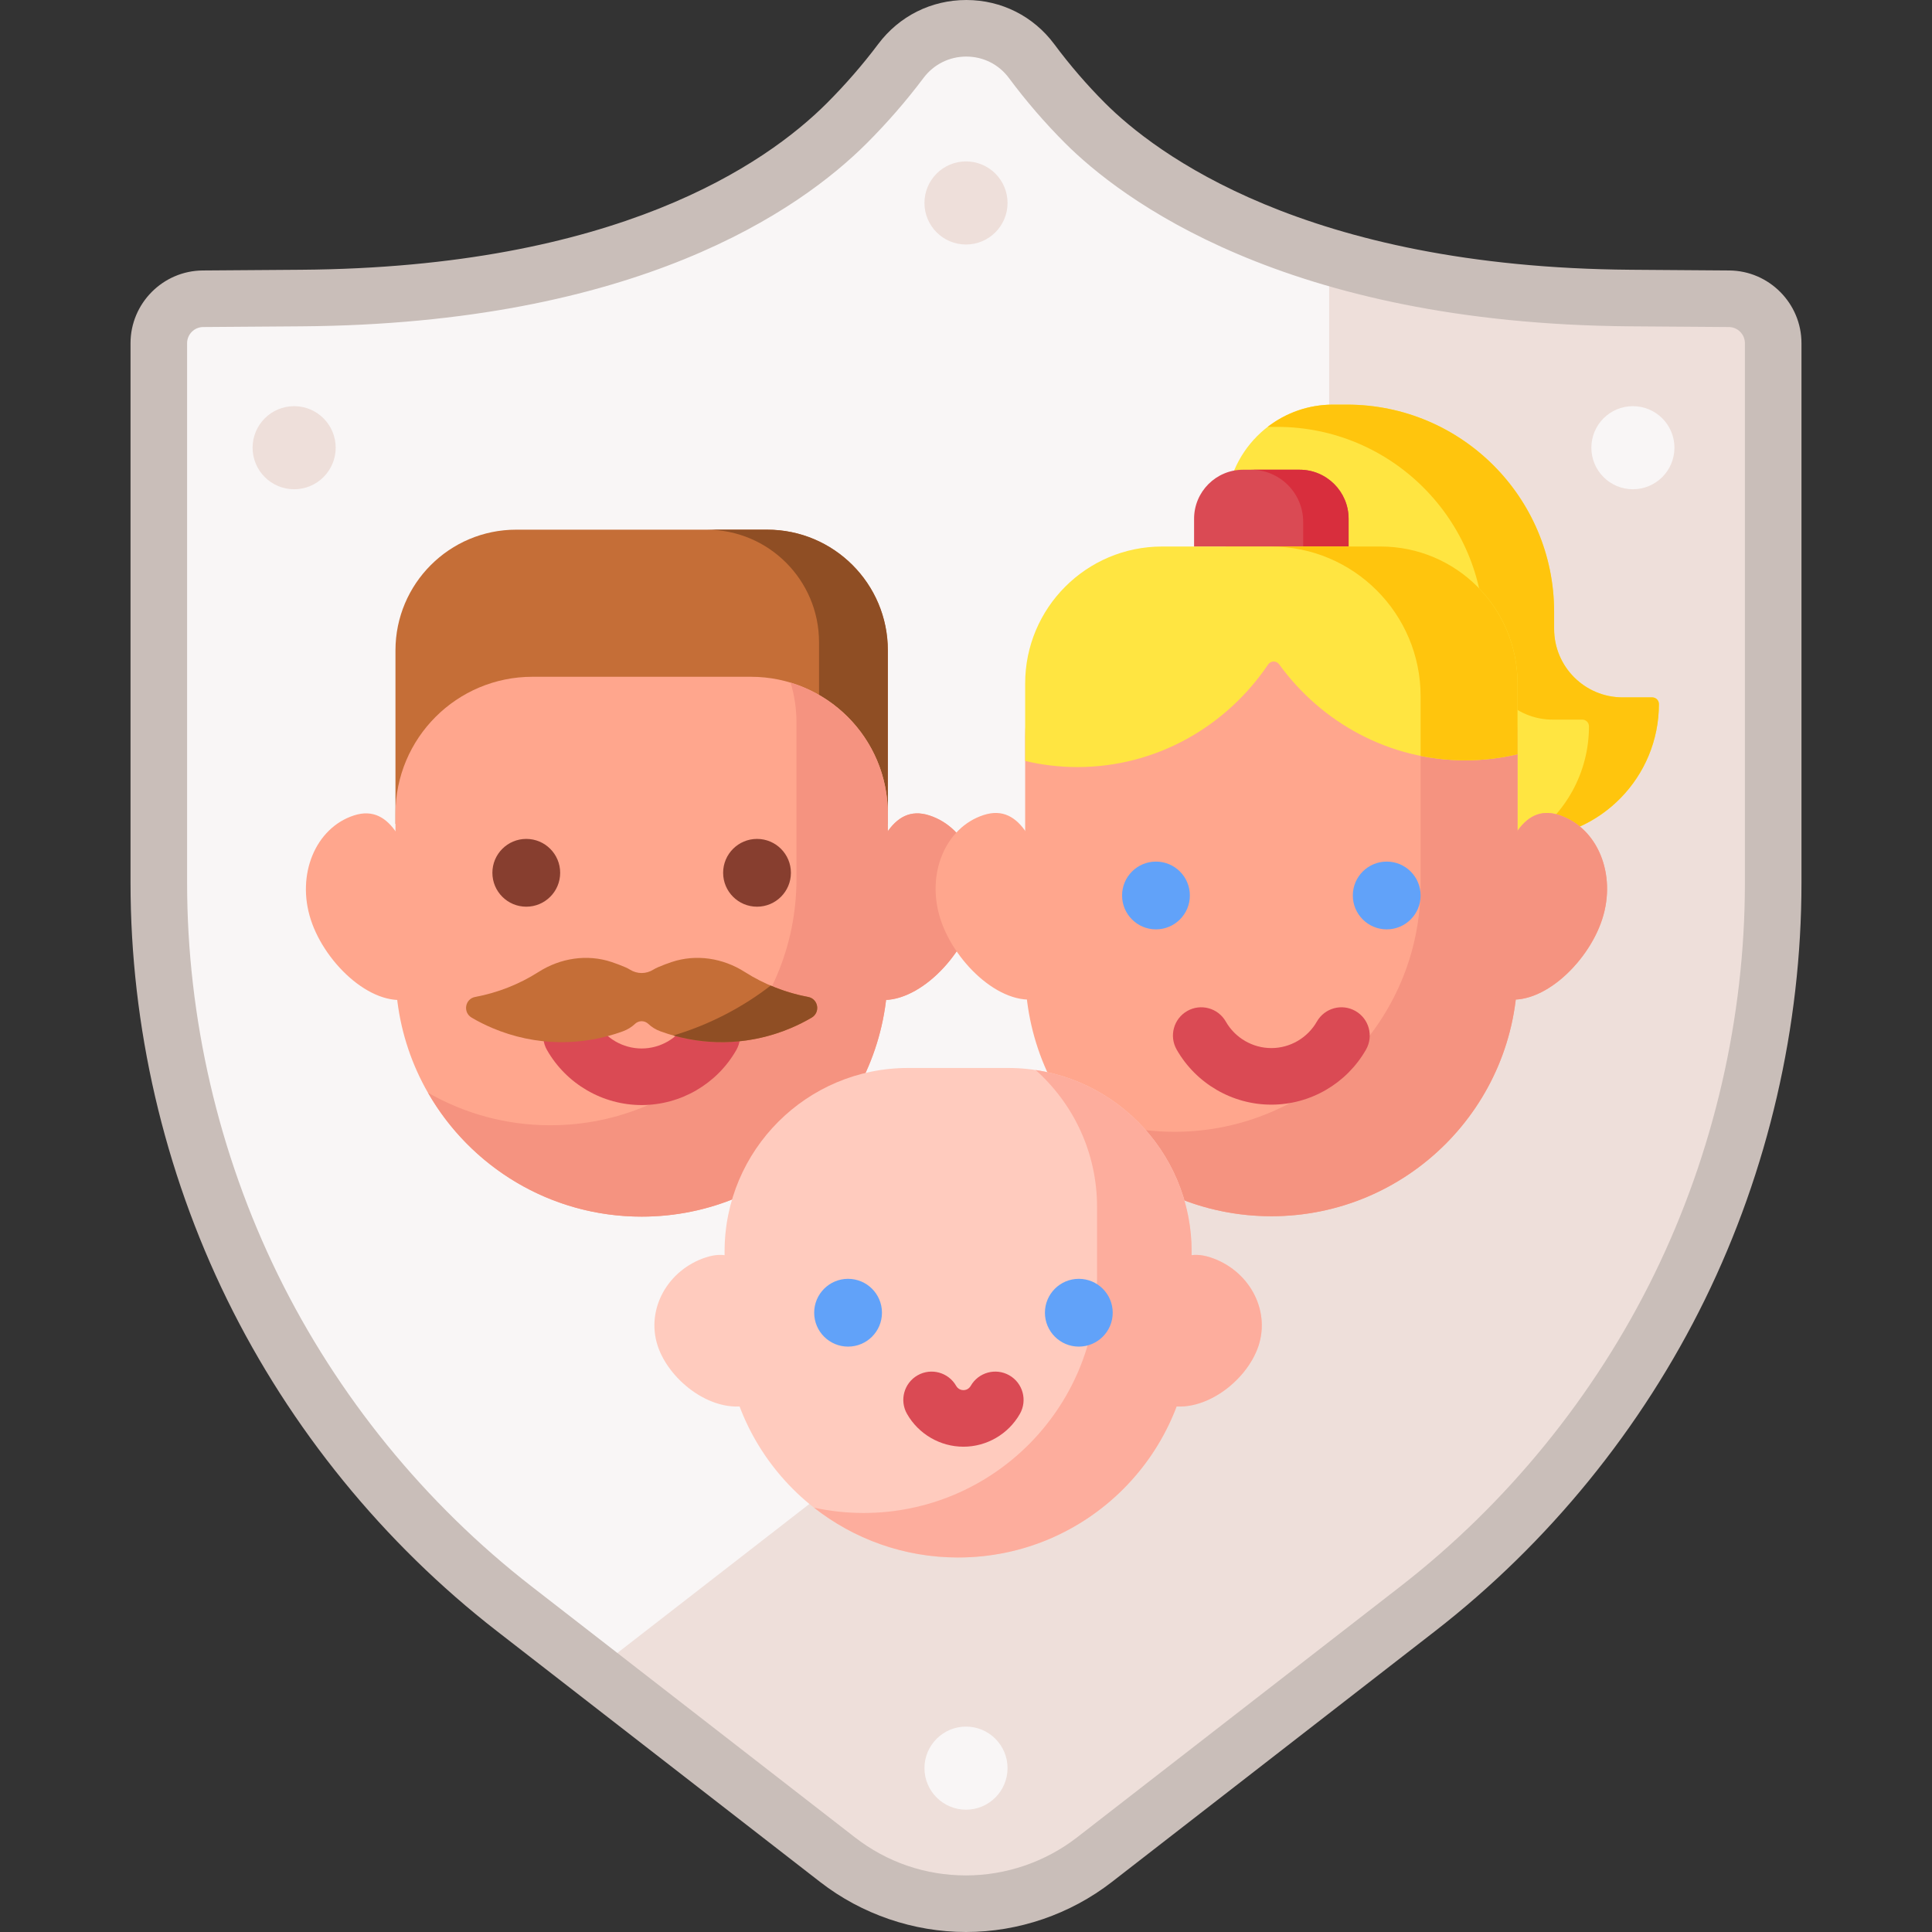 <svg xmlns="http://www.w3.org/2000/svg" id="Capa_1" height="512" viewBox="0 0 512 512" width="512"><rect x="0" y="0" width="512" height="512" fill="#333333" stroke="none"/><g><g><g><g><path d="m256 504.504c-12.009.0-24.013-3.887-34.033-11.663l-85.658-66.481c-29.165-22.637-53.164-52.127-69.401-85.283s-24.82-70.195-24.82-107.114V90.951c0-6.471 5.221-11.731 11.692-11.778l26.038-.189c74.144-.538 120.408-22.144 144.596-46.331 5.651-5.651 10.386-11.239 14.325-16.485 8.679-11.561 26.027-11.574 34.651.028 3.944 5.305 8.647 10.904 14.199 16.456 23.194 23.194 70.453 45.794 144.596 46.332l26.037.189c6.471.047 11.692 5.306 11.692 11.778v143.012c0 36.919-8.583 73.958-24.819 107.114-16.237 33.157-40.236 62.647-69.402 85.283l-85.658 66.48c-10.02 7.775-22.029 11.664-34.035 11.664z" fill="#f9f6f6"/></g></g><g><path d="m458.221 79.173-26.037-.189c-31.408-.228-57.973-4.424-79.947-10.938v94.725c0 39.896-9.275 79.923-26.821 115.753-17.547 35.831-43.481 67.699-74.999 92.161l-92.566 71.841c-.12.093-.244.179-.364.27l64.48 50.044c10.02 7.776 22.024 11.663 34.033 11.663 12.006.0 24.015-3.889 34.034-11.664l85.658-66.48c29.165-22.636 53.164-52.126 69.402-85.283 16.236-33.156 24.819-70.195 24.819-107.114V90.951c0-6.472-5.221-11.731-11.692-11.778z" fill="#eedfda"/></g><g><circle cx="256" cy="468.576" fill="#f9f6f6" r="11.009"/></g><g><circle cx="256" cy="53.787" fill="#eedfda" r="11.009"/></g><g><circle cx="432.736" cy="118.647" fill="#f9f6f6" r="11.009"/></g><g><circle cx="77.951" cy="118.647" fill="#eedfda" r="11.009"/></g></g><g><g><path d="m256 512c-13.911.0-27.63-4.701-38.629-13.237l-85.659-66.481c-30.063-23.334-54.8-53.732-71.537-87.907-16.737-34.176-25.584-72.355-25.584-110.411V90.951c0-10.551 8.583-19.197 19.133-19.274l26.037-.189c83.45-.606 123.127-27.912 139.35-44.135 4.938-4.938 9.524-10.216 13.63-15.685 5.57-7.418 14.072-11.668 23.334-11.668h.072c9.259.022 17.735 4.295 23.258 11.725 4.119 5.542 8.655 10.8 13.483 15.627 13.061 13.061 52.787 43.508 139.35 44.136l26.037.189c10.55.077 19.133 8.723 19.133 19.274v143.012c0 38.056-8.847 76.235-25.584 110.411-16.736 34.177-41.473 64.574-71.537 87.907l-85.658 66.48C283.63 507.298 269.911 512 256 512zm.076-497.008c-4.502.0-8.635 2.068-11.344 5.677-4.53 6.033-9.583 11.848-15.018 17.285C211.866 55.8 168.668 85.835 79.871 86.48l-26.037.189c-2.344.017-4.251 1.938-4.251 4.282v143.012c0 35.783 8.319 71.682 24.055 103.817 15.738 32.135 38.998 60.718 67.266 82.658l85.659 66.481c8.504 6.6 18.683 10.089 29.437 10.089 10.6.0 21.055-3.583 29.438-10.09l85.658-66.48c28.269-21.94 51.528-50.523 67.266-82.658 15.736-32.135 24.055-68.034 24.055-103.817V90.951c0-2.344-1.906-4.265-4.251-4.282l-26.037-.189c-92.11-.669-135.473-34.159-149.842-48.528-5.343-5.342-10.361-11.157-14.915-17.284-2.673-3.597-6.778-5.665-11.261-5.676-.011.0-.023.0-.035.0z" fill="#c9beb9"/></g></g><g><g><path d="m203.286 140.369h-66.484c-17.673.0-32 14.327-32 32v45.968h130.484v-45.968c0-17.673-14.327-32-32-32z" fill="#c56e37"/></g><g><path d="m203.304 140.369h-16.087c16.479.0 29.837 13.359 29.837 29.837v48.131h18.233v-45.986c-.001-17.663-14.32-31.982-31.983-31.982z" fill="#8f4e24"/></g><g><path d="m111.832 236.971c3.886 11.949 7.873 24.177-2.318 27.491-10.192 3.314-23.259-8.776-27.144-20.725s1.227-24.322 11.418-27.636c10.192-3.314 14.159 8.921 18.044 20.87z" fill="#ffa68d"/></g><g><path d="m228.255 236.971c-3.886 11.949-7.873 24.177 2.318 27.491 10.192 3.314 23.259-8.776 27.144-20.725 3.886-11.949-1.227-24.322-11.418-27.636s-14.158 8.921-18.044 20.87z" fill="#ffa68d"/></g><g><path d="m198.989 179.353H141.1c-20.047.0-36.297 16.251-36.297 36.297v41.527c0 36.032 29.21 65.242 65.242 65.242 36.032.0 65.242-29.21 65.242-65.242V215.65c-.001-20.046-16.252-36.297-36.298-36.297z" fill="#ffa68d"/></g><g><path d="m209.517 180.91c1.009 3.333 1.557 6.866 1.557 10.528v41.527c0 36.032-29.21 65.242-65.242 65.242-11.798.0-22.855-3.148-32.404-8.625 11.251 19.615 32.383 32.838 56.617 32.838 36.032.0 65.242-29.21 65.242-65.242V215.65c-.001-16.384-10.859-30.227-25.77-34.74z" fill="#f59380"/></g><g><path d="m228.255 236.971c-3.886 11.949-7.873 24.177 2.318 27.491 10.192 3.314 23.259-8.776 27.144-20.725 3.886-11.949-1.227-24.322-11.418-27.636s-14.158 8.921-18.044 20.87z" fill="#f59380"/></g><g><g><circle cx="139.469" cy="231.302" fill="#873e2f" r="8.982"/></g><g><circle cx="200.619" cy="231.302" fill="#873e2f" r="8.982"/></g></g><g><path d="m170.044 292.851c-10.347.0-19.962-5.593-25.093-14.595-2.05-3.597-.795-8.174 2.801-10.224s8.174-.796 10.225 2.801c2.469 4.334 7.093 7.026 12.067 7.026 4.973.0 9.596-2.692 12.066-7.026 2.051-3.597 6.626-4.851 10.225-2.801 3.597 2.05 4.851 6.627 2.801 10.224-5.131 9.003-14.746 14.595-25.092 14.595z" fill="#da4a54"/></g><g><path d="m214.155 264.2c-5.969-1.111-11.677-3.363-16.794-6.624-5.777-3.682-12.878-4.801-19.374-2.625-1.161.389-2.316.826-3.463 1.312-.052.022-.104.044-.155.066-.446.191-.863.408-1.252.649-1.904 1.179-4.242 1.179-6.146.0-.389-.241-.806-.458-1.252-.649-.052-.022-.104-.044-.156-.066-1.147-.486-2.302-.923-3.463-1.312-6.496-2.176-13.597-1.057-19.374 2.625-5.116 3.261-10.825 5.513-16.793 6.624-2.715.505-3.315 4.096-.931 5.491 1.741 1.02 3.567 1.939 5.475 2.748 11.465 4.861 23.772 4.835 34.609.865 1.262-.462 2.326-1.14 3.194-1.964.993-.942 2.536-.942 3.529.0.868.824 1.933 1.501 3.194 1.964 10.837 3.97 23.144 3.996 34.609-.865 1.907-.809 3.733-1.728 5.474-2.748 2.384-1.396 1.784-4.986-.931-5.491z" fill="#c56e37"/></g><g><path d="m214.154 264.2c-3.413-.635-6.735-1.656-9.916-3.013-.903.694-1.817 1.379-2.758 2.041-7.225 5.085-15.004 8.783-23.025 11.182 9.955 2.805 20.891 2.381 31.156-1.971 1.907-.809 3.733-1.728 5.474-2.747 2.384-1.396 1.785-4.987-.931-5.492z" fill="#8f4e24"/></g></g><g><path d="m411.856 166.659v-4.518c0-30.327-24.585-54.913-54.913-54.913h-3.685c-15.673.0-28.378 12.705-28.378 28.378v86.607h79.119c19.678.0 35.631-15.952 35.631-35.631.0-.977-.792-1.77-1.77-1.77h-7.85c-10.026.001-18.154-8.127-18.154-18.153z" fill="#ffe541"/></g><g><path d="m437.86 184.813h-7.85c-10.026.0-18.154-8.128-18.154-18.154v-4.518c0-30.328-24.585-54.913-54.913-54.913h-3.685c-6.518.0-12.518 2.203-17.308 5.897h2.458c30.327.0 54.913 24.585 54.913 54.913v4.518c0 10.026 8.128 18.154 18.154 18.154h7.85c.977.0 1.77.792 1.77 1.77.0 12.405-6.343 23.325-15.959 29.705 19.151-.601 34.495-16.305 34.495-35.602-.001-.977-.794-1.77-1.771-1.77z" fill="#ffc50d"/></g><g><path d="m344.393 124.482h-14.949c-7.18.0-13 5.82-13 13v7.393h40.949v-7.393c0-7.179-5.82-13-13-13z" fill="#da4a54"/></g><g><path d="m344.401 124.482h-12.873c7.637.0 13.827 6.191 13.827 13.827v6.566h12.039v-7.4c-.001-7.176-5.818-12.993-12.993-12.993z" fill="#d82e3d"/></g><g><path d="m278.708 236.864c3.886 11.949 7.873 24.177-2.318 27.491-10.192 3.314-23.259-8.776-27.144-20.725-3.886-11.949 1.227-24.322 11.418-27.636s14.158 8.922 18.044 20.87z" fill="#ffa68d"/></g><g><path d="m395.13 236.864c-3.886 11.949-7.873 24.177 2.318 27.491 10.192 3.314 23.259-8.776 27.144-20.725 3.886-11.949-1.227-24.322-11.418-27.636s-14.158 8.922-18.044 20.87z" fill="#ffa68d"/></g><g><path d="m365.864 158.89h-57.889c-20.047.0-36.297 16.251-36.297 36.297v61.884c0 36.032 29.21 65.242 65.242 65.242 36.032.0 65.242-29.21 65.242-65.242v-61.884c-.001-20.046-16.252-36.297-36.298-36.297z" fill="#ffa68d"/></g><g><path d="m374.076 159.834c1.545 4.032 2.4 8.406 2.4 12.982V234.7c0 36.032-29.21 65.242-65.242 65.242-10.227.0-19.901-2.358-28.516-6.552 11.711 17.442 31.614 28.923 54.201 28.923 36.032.0 65.242-29.21 65.242-65.242v-61.884c0-17.22-11.996-31.63-28.085-35.353z" fill="#f59380"/></g><g><path d="m395.13 236.864c-3.886 11.949-7.873 24.177 2.318 27.491 10.192 3.314 23.259-8.776 27.144-20.725 3.886-11.949-1.227-24.322-11.418-27.636s-14.158 8.922-18.044 20.87z" fill="#f59380"/></g><g><g><circle cx="306.344" cy="237.311" fill="#61a2f9" r="8.982"/></g><g><circle cx="367.494" cy="237.311" fill="#61a2f9" r="8.982"/></g></g><g><path d="m336.919 292.745c-10.347.0-19.962-5.593-25.093-14.595-2.05-3.597-.795-8.174 2.801-10.224s8.174-.796 10.225 2.801c2.469 4.334 7.093 7.026 12.067 7.026 4.973.0 9.596-2.692 12.066-7.026 2.051-3.597 6.626-4.851 10.225-2.801 3.597 2.05 4.851 6.627 2.801 10.224-5.131 9.002-14.746 14.595-25.092 14.595z" fill="#da4a54"/></g><g><path d="m365.864 144.833h-57.889c-20.047.0-36.297 16.251-36.297 36.297v20.535c4.444 1.046 9.064 1.618 13.818 1.618 20.967.0 39.47-10.766 50.568-27.189.694-1.027 2.192-1.05 2.92-.047 11.206 15.441 29.143 25.447 49.362 25.447 4.753.0 9.374-.571 13.818-1.618V181.13c-.003-20.046-16.254-36.297-36.3-36.297z" fill="#ffe541"/></g><g><g><path d="m365.864 144.833H336.79c21.918.0 39.686 17.768 39.686 39.686v15.795c3.84.77 7.807 1.18 11.867 1.18 4.753.0 9.374-.571 13.818-1.618V181.13c0-20.046-16.251-36.297-36.297-36.297z" fill="#ffc50d"/></g></g><g><g><path d="m203.573 349.329c3.121 9.598 6.326 19.419-3.865 22.733s-22.313-5.868-25.434-15.466 2.611-20.065 12.803-23.379 13.376 6.514 16.496 16.112z" fill="#ffcbbe"/></g><g><path d="m304.242 349.329c-3.121 9.598-6.326 19.419 3.865 22.733 10.192 3.314 22.313-5.868 25.434-15.466s-2.611-20.065-12.803-23.379c-10.191-3.314-13.375 6.514-16.496 16.112z" fill="#ffcbbe"/></g><g><path d="m253.908 412.748c-34.178.0-61.885-27.707-61.885-61.885v-19.21c0-26.859 21.773-48.632 48.632-48.632h26.505c26.859.0 48.632 21.773 48.632 48.632v19.21c0 34.178-27.706 61.885-61.884 61.885z" fill="#ffcbbe"/></g><g><path d="m274.46 283.568c9.982 8.906 16.272 21.862 16.272 36.292v19.21c0 34.178-27.707 61.885-61.885 61.885-4.503.0-8.888-.493-13.118-1.406 10.518 8.26 23.767 13.2 38.179 13.2 34.178.0 61.885-27.707 61.885-61.885v-19.21c-.001-24.379-17.938-44.565-41.333-48.086z" fill="#fdad9d"/></g><g><path d="m304.242 349.329c-3.121 9.598-6.326 19.419 3.865 22.733 10.192 3.314 22.313-5.868 25.434-15.466s-2.611-20.065-12.803-23.379c-10.191-3.314-13.375 6.514-16.496 16.112z" fill="#fdad9d"/></g><g><g><circle cx="224.748" cy="347.884" fill="#61a2f9" r="8.982"/></g><g><circle cx="285.898" cy="347.884" fill="#61a2f9" r="8.982"/></g></g><g><path d="m255.324 383.393c-6.168.0-11.898-3.332-14.955-8.696-2.05-3.597-.794-8.174 2.802-10.224 3.598-2.049 8.173-.794 10.224 2.802.15.264.735 1.126 1.929 1.126s1.777-.862 1.928-1.126c2.05-3.598 6.628-4.85 10.224-2.802 3.597 2.05 4.852 6.627 2.802 10.224-3.058 5.364-8.787 8.696-14.954 8.696z" fill="#da4a54"/></g></g><g><path d="" style="fill:none;stroke:#c9beb9;stroke-width:15;stroke-linecap:round;stroke-linejoin:round;stroke-miterlimit:10"/></g></g></svg>
